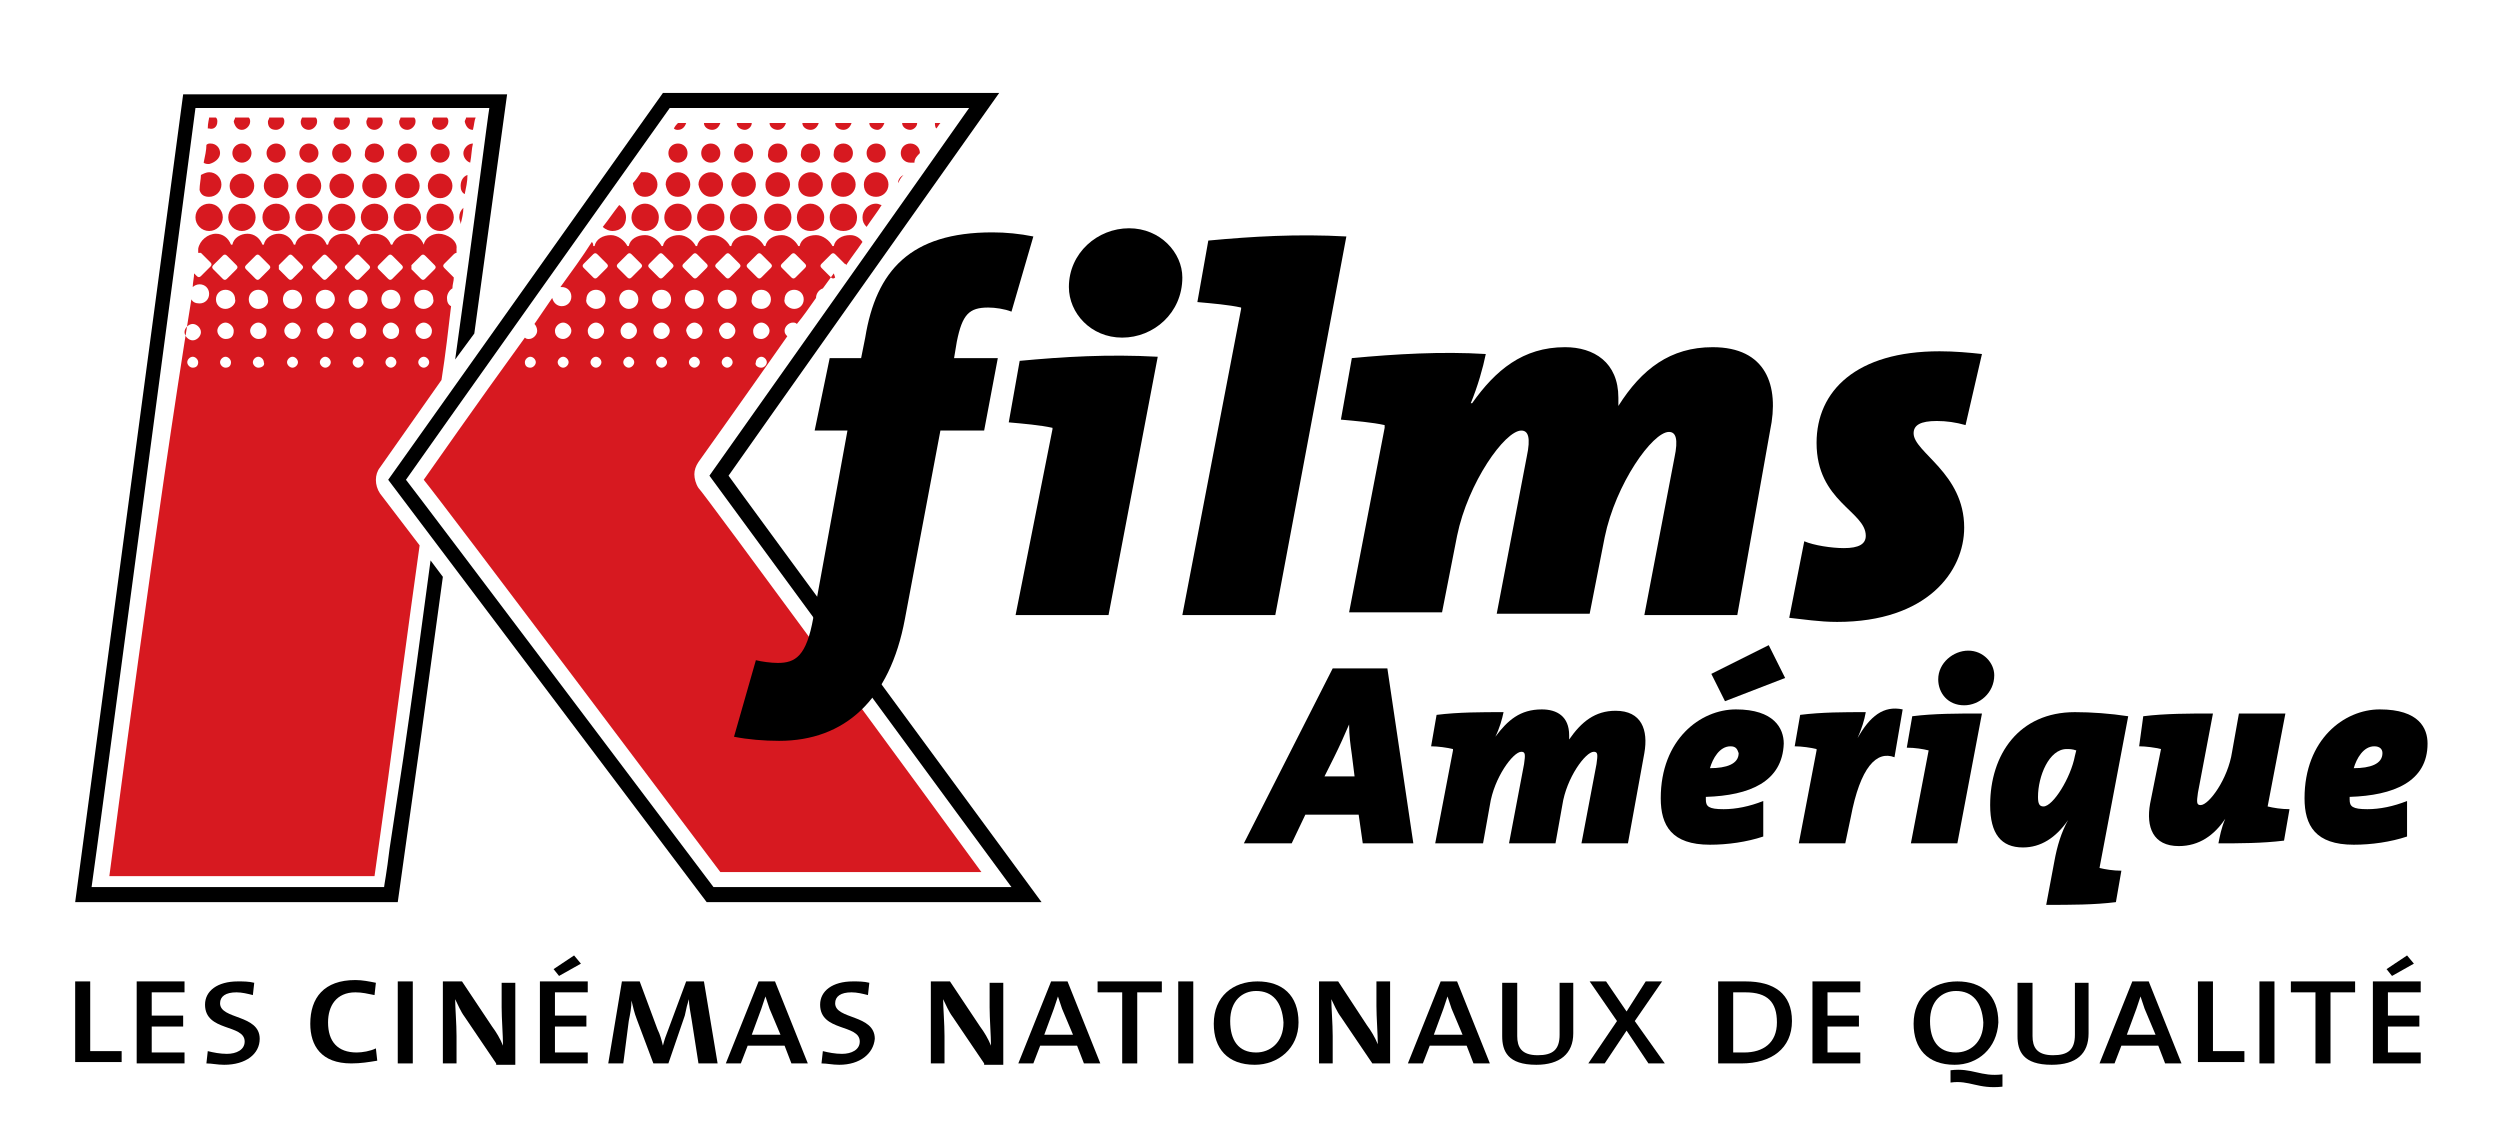 <?xml version="1.0" encoding="utf-8"?>
<!-- Generator: Adobe Illustrator 19.0.0, SVG Export Plug-In . SVG Version: 6.00 Build 0)  -->
<!DOCTYPE svg PUBLIC "-//W3C//DTD SVG 1.1 Tiny//EN" "http://www.w3.org/Graphics/SVG/1.1/DTD/svg11-tiny.dtd">
<svg version="1.1" baseProfile="tiny" id="Layer_1" xmlns="http://www.w3.org/2000/svg" xmlns:xlink="http://www.w3.org/1999/xlink"
	 x="0px" y="0px" viewBox="0 0 182.9 83.6" xml:space="preserve">
<g>
	<g>
		<g>
			<path d="M28.5,62.1c-0.2,1.7-0.4,2.7-0.4,2.8c-0.2,0-1.6,0-3.7,0h-0.9c-2.5,0-16.5,0-16.8,0c0.2-1.2,7.5-56.1,7.6-57
				c0.9,0,20.3,0,21.5,0c-0.1,0.5-1.1,8.5-2.5,18.4l1.4-1.9l2.4-17.5h-0.6H13.4L5.5,66h17.3h1.1h5.2l0.7-5l1-7.1l1.6-11.7l-0.9-1.2
				c-0.7,5.3-1.4,10.4-2,14.5L28.5,62.1z"/>
			<path d="M72,6.8H48.5L28.4,35.1L51.7,66h24.5c0,0-22.5-30.6-22.9-31.2c0.4-0.6,19.8-28,19.8-28H72z M70.9,7.9
				c-1.1,1.6-19,26.9-19,26.9S72.8,63.3,74,64.9c-1.9,0-21.3,0-21.8,0c-0.3-0.4-22-29.2-22.5-29.8c0.4-0.6,19-26.8,19.3-27.2
				C49.6,7.9,69,7.9,70.9,7.9z"/>
			<path fill="#D71920" d="M71.8,63.8c-4.6,0-17.8,0-19.1,0c-0.9-1.2-20.3-27-21.7-28.7c0.5-0.7,3.7-5.3,7.4-10.4
				c0.1,0.1,0.2,0.1,0.3,0.1c0.3,0,0.6-0.3,0.6-0.6c0-0.2-0.1-0.4-0.2-0.5c0.4-0.6,0.9-1.3,1.3-1.9c0.1,0.4,0.4,0.6,0.7,0.6
				c0.4,0,0.7-0.3,0.7-0.7c0-0.4-0.3-0.7-0.7-0.7c0,0-0.1,0-0.1,0c0.8-1.1,1.6-2.2,2.3-3.3c0.1,0.1,0.1,0.2,0.1,0.3h0.1
				c0.1-0.5,0.6-0.8,1.2-0.8c0.5,0,1,0.4,1.2,0.8H46c0.1-0.5,0.6-0.8,1.2-0.8c0.5,0,1,0.4,1.2,0.8h0.1c0.1-0.5,0.6-0.8,1.2-0.8
				c0.5,0,1,0.4,1.2,0.8h0.1c0.1-0.5,0.6-0.8,1.2-0.8c0.5,0,1,0.4,1.2,0.8h0.1c0.1-0.5,0.6-0.8,1.2-0.8c0.5,0,1,0.4,1.2,0.8h0.1
				c0.1-0.5,0.6-0.8,1.2-0.8c0.5,0,1,0.4,1.2,0.8h0.1c0.1-0.5,0.6-0.8,1.2-0.8c0.5,0,1,0.4,1.2,0.8h0.1c0.1-0.5,0.6-0.8,1.2-0.8
				c0.4,0,0.7,0.2,0.9,0.5c-0.4,0.6-0.8,1.1-1.2,1.7c0,0,0-0.1-0.1-0.1l-0.7-0.7c-0.1-0.1-0.2-0.1-0.3,0l-0.7,0.7
				c-0.1,0.1-0.1,0.2,0,0.3l0.7,0.7c0.1,0.1,0.2,0.1,0.3,0L61,20c-0.3,0.4-0.5,0.7-0.8,1.1c-0.3,0.1-0.5,0.4-0.5,0.7c0,0,0,0,0,0
				c-0.5,0.7-0.9,1.3-1.4,1.9c-0.1-0.1-0.2-0.1-0.3-0.1c-0.3,0-0.6,0.3-0.6,0.6c0,0.2,0.1,0.3,0.2,0.4c-3.5,5-6.5,9.2-6.5,9.2
				c-0.2,0.3-0.3,0.6-0.3,0.9c0,0.3,0.1,0.7,0.3,1C51.3,35.8,68.6,59.4,71.8,63.8z M49.6,16.9c0.6,0,1-0.4,1-1c0-0.6-0.5-1-1-1
				c-0.6,0-1,0.5-1,1C48.6,16.5,49.1,16.9,49.6,16.9z M49.6,14.4c0.5,0,0.9-0.4,0.9-0.9c0-0.5-0.4-0.9-0.9-0.9
				c-0.5,0-0.9,0.4-0.9,0.9C48.8,14.1,49.1,14.4,49.6,14.4z M49.6,11.9c0.4,0,0.7-0.3,0.7-0.7c0-0.4-0.3-0.7-0.7-0.7
				c-0.4,0-0.7,0.3-0.7,0.7C48.9,11.6,49.2,11.9,49.6,11.9z M49.6,9c-0.1,0.1-0.2,0.2-0.3,0.4c0.1,0.1,0.2,0.1,0.3,0.1
				c0.3,0,0.5-0.2,0.6-0.5C49.9,9,49.7,9,49.6,9z M48.4,22.6c0.4,0,0.7-0.3,0.7-0.7c0-0.4-0.3-0.7-0.7-0.7c-0.4,0-0.7,0.3-0.7,0.7
				C47.7,22.2,48,22.6,48.4,22.6z M48.4,24.8c0.3,0,0.6-0.3,0.6-0.6c0-0.3-0.3-0.6-0.6-0.6c-0.3,0-0.6,0.3-0.6,0.6
				C47.8,24.6,48.1,24.8,48.4,24.8z M48.4,26.9c0.2,0,0.4-0.2,0.4-0.4c0-0.2-0.2-0.4-0.4-0.4c-0.2,0-0.4,0.2-0.4,0.4
				C48,26.7,48.2,26.9,48.4,26.9z M47.2,16.9c0.6,0,1-0.4,1-1c0-0.6-0.5-1-1-1c-0.6,0-1,0.5-1,1C46.2,16.5,46.7,16.9,47.2,16.9z
				 M47.2,14.4c0.5,0,0.9-0.4,0.9-0.9c0-0.5-0.4-0.9-0.9-0.9c-0.1,0-0.2,0-0.3,0c-0.2,0.3-0.4,0.6-0.6,0.8
				C46.4,14.1,46.7,14.4,47.2,14.4z M46,22.6c0.4,0,0.7-0.3,0.7-0.7c0-0.4-0.3-0.7-0.7-0.7c-0.4,0-0.7,0.3-0.7,0.7
				C45.3,22.2,45.6,22.6,46,22.6z M46,24.8c0.3,0,0.6-0.3,0.6-0.6c0-0.3-0.3-0.6-0.6-0.6c-0.3,0-0.6,0.3-0.6,0.6
				C45.4,24.6,45.7,24.8,46,24.8z M46,26.9c0.2,0,0.4-0.2,0.4-0.4c0-0.2-0.2-0.4-0.4-0.4c-0.2,0-0.4,0.2-0.4,0.4
				C45.6,26.7,45.8,26.9,46,26.9z M44.8,16.9c0.6,0,1-0.4,1-1c0-0.4-0.2-0.7-0.5-0.9c-0.4,0.5-0.8,1.1-1.2,1.6
				C44.3,16.8,44.6,16.9,44.8,16.9z M43.6,22.6c0.4,0,0.7-0.3,0.7-0.7c0-0.4-0.3-0.7-0.7-0.7c-0.4,0-0.7,0.3-0.7,0.7
				C42.8,22.2,43.2,22.6,43.6,22.6z M43.6,24.8c0.3,0,0.6-0.3,0.6-0.6c0-0.3-0.3-0.6-0.6-0.6c-0.3,0-0.6,0.3-0.6,0.6
				C43,24.6,43.3,24.8,43.6,24.8z M43.6,26.9c0.2,0,0.4-0.2,0.4-0.4c0-0.2-0.2-0.4-0.4-0.4c-0.2,0-0.4,0.2-0.4,0.4
				C43.2,26.7,43.4,26.9,43.6,26.9z M41.2,24.8c0.3,0,0.6-0.3,0.6-0.6c0-0.3-0.3-0.6-0.6-0.6c-0.3,0-0.6,0.3-0.6,0.6
				C40.6,24.6,40.9,24.8,41.2,24.8z M41.2,26.9c0.2,0,0.4-0.2,0.4-0.4c0-0.2-0.2-0.4-0.4-0.4c-0.2,0-0.4,0.2-0.4,0.4
				C40.8,26.7,41,26.9,41.2,26.9z M38.8,26.9c0.2,0,0.4-0.2,0.4-0.4c0-0.2-0.2-0.4-0.4-0.4c-0.2,0-0.4,0.2-0.4,0.4
				C38.4,26.7,38.5,26.9,38.8,26.9z M52,16.9c0.6,0,1-0.4,1-1c0-0.6-0.4-1-1-1s-1,0.5-1,1C51,16.5,51.5,16.9,52,16.9z M52,14.4
				c0.5,0,0.9-0.4,0.9-0.9c0-0.5-0.4-0.9-0.9-0.9c-0.5,0-0.9,0.4-0.9,0.9C51.2,14.1,51.6,14.4,52,14.4z M52,11.9
				c0.4,0,0.7-0.3,0.7-0.7c0-0.4-0.3-0.7-0.7-0.7c-0.4,0-0.7,0.3-0.7,0.7C51.3,11.6,51.6,11.9,52,11.9z M51.5,9
				c0,0.3,0.3,0.5,0.6,0.5c0.3,0,0.5-0.2,0.6-0.5C52.2,9,51.8,9,51.5,9z M50.8,22.6c0.4,0,0.7-0.3,0.7-0.7c0-0.4-0.3-0.7-0.7-0.7
				c-0.4,0-0.7,0.3-0.7,0.7C50.1,22.2,50.4,22.6,50.8,22.6z M50.8,24.8c0.3,0,0.6-0.3,0.6-0.6c0-0.3-0.3-0.6-0.6-0.6
				c-0.3,0-0.6,0.3-0.6,0.6C50.3,24.6,50.5,24.8,50.8,24.8z M50.8,26.9c0.2,0,0.4-0.2,0.4-0.4c0-0.2-0.2-0.4-0.4-0.4
				c-0.2,0-0.4,0.2-0.4,0.4C50.4,26.7,50.6,26.9,50.8,26.9z M54.4,16.9c0.6,0,1-0.4,1-1c0-0.6-0.4-1-1-1s-1,0.5-1,1
				C53.4,16.5,53.9,16.9,54.4,16.9z M54.4,14.4c0.5,0,0.9-0.4,0.9-0.9c0-0.5-0.4-0.9-0.9-0.9c-0.5,0-0.9,0.4-0.9,0.9
				C53.6,14.1,54,14.4,54.4,14.4z M54.4,11.9c0.4,0,0.7-0.3,0.7-0.7c0-0.4-0.3-0.7-0.7-0.7c-0.4,0-0.7,0.3-0.7,0.7
				C53.7,11.6,54,11.9,54.4,11.9z M53.9,9c0,0.3,0.3,0.5,0.6,0.5C54.7,9.5,55,9.3,55,9C54.6,9,54.2,9,53.9,9z M53.2,22.6
				c0.4,0,0.7-0.3,0.7-0.7c0-0.4-0.3-0.7-0.7-0.7c-0.4,0-0.7,0.3-0.7,0.7C52.5,22.2,52.8,22.6,53.2,22.6z M53.2,24.8
				c0.3,0,0.6-0.3,0.6-0.6c0-0.3-0.3-0.6-0.6-0.6c-0.3,0-0.6,0.3-0.6,0.6C52.7,24.6,52.9,24.8,53.2,24.8z M53.2,26.9
				c0.2,0,0.4-0.2,0.4-0.4c0-0.2-0.2-0.4-0.4-0.4c-0.2,0-0.4,0.2-0.4,0.4C52.8,26.7,53,26.9,53.2,26.9z M56.9,16.9c0.6,0,1-0.4,1-1
				c0-0.6-0.4-1-1-1s-1,0.5-1,1C55.9,16.5,56.3,16.9,56.9,16.9z M56.9,14.4c0.5,0,0.9-0.4,0.9-0.9c0-0.5-0.4-0.9-0.9-0.9
				c-0.5,0-0.9,0.4-0.9,0.9C56,14.1,56.4,14.4,56.9,14.4z M56.9,11.9c0.4,0,0.7-0.3,0.7-0.7c0-0.4-0.3-0.7-0.7-0.7
				c-0.4,0-0.7,0.3-0.7,0.7C56.1,11.6,56.4,11.9,56.9,11.9z M56.3,9c0,0.3,0.3,0.5,0.6,0.5c0.3,0,0.5-0.2,0.6-0.5
				C57,9,56.7,9,56.3,9z M55.7,22.6c0.4,0,0.7-0.3,0.7-0.7c0-0.4-0.3-0.7-0.7-0.7c-0.4,0-0.7,0.3-0.7,0.7
				C54.9,22.2,55.2,22.6,55.7,22.6z M55.7,24.8c0.3,0,0.6-0.3,0.6-0.6c0-0.3-0.3-0.6-0.6-0.6c-0.3,0-0.6,0.3-0.6,0.6
				C55.1,24.6,55.3,24.8,55.7,24.8z M55.7,26.9c0.2,0,0.4-0.2,0.4-0.4c0-0.2-0.2-0.4-0.4-0.4c-0.2,0-0.4,0.2-0.4,0.4
				C55.2,26.7,55.4,26.9,55.7,26.9z M59.3,16.9c0.6,0,1-0.4,1-1c0-0.6-0.5-1-1-1c-0.6,0-1,0.5-1,1C58.3,16.5,58.7,16.9,59.3,16.9z
				 M59.3,14.4c0.5,0,0.9-0.4,0.9-0.9c0-0.5-0.4-0.9-0.9-0.9c-0.5,0-0.9,0.4-0.9,0.9C58.4,14.1,58.8,14.4,59.3,14.4z M59.3,11.9
				c0.4,0,0.7-0.3,0.7-0.7c0-0.4-0.3-0.7-0.7-0.7c-0.4,0-0.7,0.3-0.7,0.7C58.5,11.6,58.9,11.9,59.3,11.9z M58.7,9
				c0,0.3,0.3,0.5,0.6,0.5c0.3,0,0.5-0.2,0.6-0.5C59.5,9,59.1,9,58.7,9z M58.1,22.6c0.4,0,0.7-0.3,0.7-0.7c0-0.4-0.3-0.7-0.7-0.7
				c-0.4,0-0.7,0.3-0.7,0.7C57.3,22.2,57.7,22.6,58.1,22.6z M61.7,16.9c0.6,0,1-0.4,1-1c0-0.6-0.5-1-1-1c-0.6,0-1,0.5-1,1
				C60.7,16.5,61.1,16.9,61.7,16.9z M61.7,14.4c0.5,0,0.9-0.4,0.9-0.9c0-0.5-0.4-0.9-0.9-0.9c-0.5,0-0.9,0.4-0.9,0.9
				C60.8,14.1,61.2,14.4,61.7,14.4z M61.7,11.9c0.4,0,0.7-0.3,0.7-0.7c0-0.4-0.3-0.7-0.7-0.7c-0.4,0-0.7,0.3-0.7,0.7
				C60.9,11.6,61.3,11.9,61.7,11.9z M61.1,9c0,0.3,0.3,0.5,0.6,0.5c0.3,0,0.5-0.2,0.6-0.5C61.9,9,61.5,9,61.1,9z M64.1,14.9
				c-0.6,0-1,0.5-1,1c0,0.3,0.1,0.5,0.3,0.7c0.4-0.6,0.8-1.1,1.1-1.6C64.4,15,64.3,14.9,64.1,14.9z M64.1,14.4
				c0.5,0,0.9-0.4,0.9-0.9c0-0.5-0.4-0.9-0.9-0.9c-0.5,0-0.9,0.4-0.9,0.9C63.2,14.1,63.6,14.4,64.1,14.4z M64.1,11.9
				c0.4,0,0.7-0.3,0.7-0.7c0-0.4-0.3-0.7-0.7-0.7c-0.4,0-0.7,0.3-0.7,0.7C63.4,11.6,63.7,11.9,64.1,11.9z M64.7,9
				c-0.4,0-0.8,0-1.1,0c0,0.3,0.3,0.5,0.6,0.5C64.4,9.5,64.6,9.3,64.7,9z M65.7,13.4c0-0.3,0.2-0.5,0.4-0.6
				C65.9,13,65.8,13.2,65.7,13.4z M67.3,11.2c0-0.4-0.3-0.7-0.7-0.7c-0.4,0-0.7,0.3-0.7,0.7c0,0.4,0.3,0.7,0.7,0.7
				c0.1,0,0.2,0,0.3,0C66.9,11.6,67.1,11.4,67.3,11.2C67.3,11.2,67.3,11.2,67.3,11.2z M67.1,9c-0.4,0-0.7,0-1.1,0
				c0,0.3,0.3,0.5,0.6,0.5C66.8,9.5,67.1,9.3,67.1,9z M68.5,9.4c0.1-0.1,0.2-0.3,0.3-0.4c-0.1,0-0.3,0-0.4,0
				C68.4,9.1,68.4,9.3,68.5,9.4z M43.7,18.6c-0.1-0.1-0.2-0.1-0.3,0l-0.7,0.7c-0.1,0.1-0.1,0.2,0,0.3l0.7,0.7c0.1,0.1,0.2,0.1,0.3,0
				l0.7-0.7c0.1-0.1,0.1-0.2,0-0.3L43.7,18.6z M46.2,18.6c-0.1-0.1-0.2-0.1-0.3,0l-0.7,0.7c-0.1,0.1-0.1,0.2,0,0.3l0.7,0.7
				c0.1,0.1,0.2,0.1,0.3,0l0.7-0.7c0.1-0.1,0.1-0.2,0-0.3L46.2,18.6z M48.5,18.6c-0.1-0.1-0.2-0.1-0.3,0l-0.7,0.7
				c-0.1,0.1-0.1,0.2,0,0.3l0.7,0.7c0.1,0.1,0.2,0.1,0.3,0l0.7-0.7c0.1-0.1,0.1-0.2,0-0.3L48.5,18.6z M51,18.6
				c-0.1-0.1-0.2-0.1-0.3,0l-0.7,0.7c-0.1,0.1-0.1,0.2,0,0.3l0.7,0.7c0.1,0.1,0.2,0.1,0.3,0l0.7-0.7c0.1-0.1,0.1-0.2,0-0.3L51,18.6z
				 M53.4,18.6c-0.1-0.1-0.2-0.1-0.3,0l-0.7,0.7c-0.1,0.1-0.1,0.2,0,0.3l0.7,0.7c0.1,0.1,0.2,0.1,0.3,0l0.7-0.7
				c0.1-0.1,0.1-0.2,0-0.3L53.4,18.6z M55.7,18.6c-0.1-0.1-0.2-0.1-0.3,0l-0.7,0.7c-0.1,0.1-0.1,0.2,0,0.3l0.7,0.7
				c0.1,0.1,0.2,0.1,0.3,0l0.7-0.7c0.1-0.1,0.1-0.2,0-0.3L55.7,18.6z M58.2,18.6c-0.1-0.1-0.2-0.1-0.3,0l-0.7,0.7
				c-0.1,0.1-0.1,0.2,0,0.3l0.7,0.7c0.1,0.1,0.2,0.1,0.3,0l0.7-0.7c0.1-0.1,0.1-0.2,0-0.3L58.2,18.6z"/>
			<circle fill="#D71920" cx="29.8" cy="15.9" r="1"/>
			<circle fill="#D71920" cx="29.8" cy="13.6" r="0.9"/>
			<circle fill="#D71920" cx="29.8" cy="11.2" r="0.7"/>
			<path fill="#D71920" d="M27.4,9.5c0.3,0,0.6-0.3,0.6-0.6c0-0.1,0-0.2-0.1-0.3c-0.3,0-0.7,0-1,0c0,0.1-0.1,0.2-0.1,0.3
				C26.8,9.3,27.1,9.5,27.4,9.5z"/>
			<path fill="#D71920" d="M27.4,11.9c0.4,0,0.7-0.3,0.7-0.7c0-0.4-0.3-0.7-0.7-0.7c-0.4,0-0.7,0.3-0.7,0.7
				C26.6,11.6,27,11.9,27.4,11.9z"/>
			<path fill="#D71920" d="M25,9.5c0.3,0,0.6-0.3,0.6-0.6c0-0.1,0-0.2-0.1-0.3c-0.3,0-0.7,0-1,0c0,0.1-0.1,0.2-0.1,0.3
				C24.4,9.3,24.7,9.5,25,9.5z"/>
			<circle fill="#D71920" cx="27.4" cy="13.6" r="0.9"/>
			<circle fill="#D71920" cx="27.4" cy="15.9" r="1"/>
			<circle fill="#D71920" cx="32.2" cy="11.2" r="0.7"/>
			<path fill="#D71920" d="M33.9,15.2c-0.2,0.2-0.3,0.4-0.3,0.7c0,0.2,0.1,0.3,0.1,0.5C33.8,16,33.9,15.6,33.9,15.2z"/>
			<path fill="#D71920" d="M34.2,12.8c-0.3,0.1-0.5,0.4-0.5,0.8c0,0.3,0.1,0.5,0.3,0.6C34.1,13.7,34.2,13.3,34.2,12.8z"/>
			<path fill="#D71920" d="M34.4,11.9c0.1-0.5,0.1-1,0.2-1.4c-0.4,0-0.7,0.4-0.7,0.7C33.9,11.5,34.1,11.8,34.4,11.9z"/>
			<path fill="#D71920" d="M34.6,9.5C34.6,9.5,34.7,9.5,34.6,9.5c0.1-0.4,0.1-0.7,0.2-0.9c-0.2,0-0.4,0-0.7,0c0,0.1-0.1,0.2-0.1,0.3
				C34.1,9.3,34.3,9.5,34.6,9.5z"/>
			<path fill="#D71920" d="M32.2,9.5c0.3,0,0.6-0.3,0.6-0.6c0-0.1,0-0.2-0.1-0.3c-0.3,0-0.7,0-1,0c0,0.1-0.1,0.2-0.1,0.3
				C31.6,9.3,31.9,9.5,32.2,9.5z"/>
			<path fill="#D71920" d="M29.8,9.5c0.3,0,0.6-0.3,0.6-0.6c0-0.1,0-0.2-0.1-0.3c-0.3,0-0.7,0-1,0c0,0.1-0.1,0.2-0.1,0.3
				C29.2,9.3,29.5,9.5,29.8,9.5z"/>
			<circle fill="#D71920" cx="32.2" cy="13.6" r="0.9"/>
			<circle fill="#D71920" cx="32.2" cy="15.9" r="1"/>
			<circle fill="#D71920" cx="25" cy="11.2" r="0.7"/>
			<circle fill="#D71920" cx="20.2" cy="13.6" r="0.9"/>
			<circle fill="#D71920" cx="17.7" cy="13.6" r="0.9"/>
			<path fill="#D71920" d="M15.9,8.9c0-0.1,0-0.2-0.1-0.3c-0.2,0-0.4,0-0.5,0c0,0.1-0.1,0.4-0.1,0.8c0,0,0.1,0,0.1,0
				C15.6,9.5,15.9,9.3,15.9,8.9z"/>
			<circle fill="#D71920" cx="17.7" cy="15.9" r="1"/>
			<circle fill="#D71920" cx="17.7" cy="11.2" r="0.7"/>
			<path fill="#D71920" d="M16.1,11.2c0-0.4-0.3-0.7-0.7-0.7c-0.1,0-0.2,0-0.3,0.1c0,0.4-0.1,0.8-0.2,1.3c0.1,0.1,0.3,0.1,0.4,0.1
				C15.7,11.9,16.1,11.6,16.1,11.2z"/>
			<circle fill="#D71920" cx="15.3" cy="15.9" r="1"/>
			<path fill="#D71920" d="M17.7,9.5c0.3,0,0.6-0.3,0.6-0.6c0-0.1,0-0.2-0.1-0.3c-0.4,0-0.7,0-1,0c0,0.1-0.1,0.2-0.1,0.3
				C17.2,9.3,17.4,9.5,17.7,9.5z"/>
			<path fill="#D71920" d="M15.3,14.4c0.5,0,0.9-0.4,0.9-0.9c0-0.5-0.4-0.9-0.9-0.9c-0.2,0-0.4,0.1-0.6,0.2c0,0.3-0.1,0.7-0.1,1.1
				C14.7,14.3,15,14.4,15.3,14.4z"/>
			<circle fill="#D71920" cx="22.6" cy="11.2" r="0.7"/>
			<path fill="#D71920" d="M22.6,9.5c0.3,0,0.6-0.3,0.6-0.6c0-0.1,0-0.2-0.1-0.3c-0.3,0-0.7,0-1,0C22,8.8,22,8.9,22,8.9
				C22,9.3,22.3,9.5,22.6,9.5z"/>
			<circle fill="#D71920" cx="22.6" cy="13.6" r="0.9"/>
			<circle fill="#D71920" cx="20.2" cy="15.9" r="1"/>
			<circle fill="#D71920" cx="25" cy="15.9" r="1"/>
			<circle fill="#D71920" cx="25" cy="13.6" r="0.9"/>
			<circle fill="#D71920" cx="22.6" cy="15.9" r="1"/>
			<circle fill="#D71920" cx="20.2" cy="11.2" r="0.7"/>
			<path fill="#D71920" d="M20.2,9.5c0.3,0,0.6-0.3,0.6-0.6c0-0.1,0-0.2-0.1-0.3c-0.3,0-0.7,0-1,0c0,0.1-0.1,0.2-0.1,0.3
				C19.6,9.3,19.8,9.5,20.2,9.5z"/>
			<path fill="#D71920" d="M28.4,56.9c0.6-4.5,1.4-10.6,2.3-17l-2.9-3.8c-0.4-0.6-0.4-1.4,0-1.9l4.5-6.4c0.3-1.9,0.5-3.7,0.7-5.4
				c-0.2-0.1-0.3-0.3-0.3-0.6c0-0.3,0.2-0.6,0.4-0.7c0-0.3,0.1-0.5,0.1-0.8l-0.7-0.7c-0.1-0.1-0.1-0.2,0-0.3l0.7-0.7
				c0,0,0.1-0.1,0.2-0.1c0-0.1,0-0.2,0-0.3c0.1-0.6-0.7-1.1-1.3-1.1c-0.5,0-1,0.3-1.1,0.8H31c-0.2-0.5-0.6-0.8-1.1-0.8
				c-0.5,0-1,0.3-1.2,0.8h-0.1c-0.2-0.5-0.6-0.8-1.2-0.8c-0.5,0-1,0.3-1.1,0.8h-0.1c-0.2-0.5-0.6-0.8-1.1-0.8c-0.5,0-1,0.3-1.1,0.8
				h-0.1c-0.2-0.5-0.6-0.8-1.2-0.8c-0.5,0-1,0.3-1.1,0.8h-0.1c-0.2-0.5-0.6-0.8-1.1-0.8c-0.5,0-1,0.3-1.1,0.8h-0.1
				c-0.2-0.5-0.6-0.8-1.1-0.8c-0.5,0-1,0.3-1.1,0.8h-0.1c-0.2-0.5-0.6-0.8-1.1-0.8c-0.6,0-1.2,0.5-1.3,1.1c0,0.1,0,0.2,0,0.3
				c0.1,0,0.2,0,0.2,0l0.7,0.7c0.1,0.1,0.1,0.2,0,0.3l-0.7,0.7c-0.1,0.1-0.2,0.1-0.3,0l-0.2-0.2c0,0.3-0.1,0.7-0.1,1
				c0.1-0.1,0.3-0.2,0.5-0.2c0.4,0,0.7,0.3,0.7,0.7c0,0.4-0.3,0.7-0.7,0.7c-0.3,0-0.5-0.1-0.6-0.3C11.4,37.9,8.3,61.8,8,64.1
				c0,0,9.9,0,9.9,0l9.5,0L28.4,56.9z M31,26.9c-0.2,0-0.4-0.2-0.4-0.4c0-0.2,0.2-0.4,0.4-0.4c0.2,0,0.4,0.2,0.4,0.4
				C31.4,26.7,31.2,26.9,31,26.9z M31,24.8c-0.3,0-0.6-0.3-0.6-0.6c0-0.3,0.3-0.6,0.6-0.6c0.3,0,0.6,0.3,0.6,0.6
				C31.6,24.6,31.3,24.8,31,24.8z M31,22.6c-0.4,0-0.7-0.3-0.7-0.7c0-0.4,0.3-0.7,0.7-0.7c0.4,0,0.7,0.3,0.7,0.7
				C31.8,22.2,31.4,22.6,31,22.6z M30.1,19.4l0.7-0.7c0.1-0.1,0.2-0.1,0.3,0l0.7,0.7c0.1,0.1,0.1,0.2,0,0.3l-0.7,0.7
				c-0.1,0.1-0.2,0.1-0.3,0l-0.7-0.7C30.1,19.6,30.1,19.5,30.1,19.4z M28.6,26.9c-0.2,0-0.4-0.2-0.4-0.4c0-0.2,0.2-0.4,0.4-0.4
				c0.2,0,0.4,0.2,0.4,0.4C29,26.7,28.8,26.9,28.6,26.9z M28.6,24.8c-0.3,0-0.6-0.3-0.6-0.6c0-0.3,0.3-0.6,0.6-0.6
				c0.3,0,0.6,0.3,0.6,0.6C29.2,24.6,28.9,24.8,28.6,24.8z M28.6,22.6c-0.4,0-0.7-0.3-0.7-0.7c0-0.4,0.3-0.7,0.7-0.7
				c0.4,0,0.7,0.3,0.7,0.7C29.3,22.2,29,22.6,28.6,22.6z M27.7,19.4l0.7-0.7c0.1-0.1,0.2-0.1,0.3,0l0.7,0.7c0.1,0.1,0.1,0.2,0,0.3
				l-0.7,0.7c-0.1,0.1-0.2,0.1-0.3,0l-0.7-0.7C27.6,19.6,27.6,19.5,27.7,19.4z M26.2,26.9c-0.2,0-0.4-0.2-0.4-0.4
				c0-0.2,0.2-0.4,0.4-0.4c0.2,0,0.4,0.2,0.4,0.4C26.6,26.7,26.4,26.9,26.2,26.9z M26.2,24.8c-0.3,0-0.6-0.3-0.6-0.6
				c0-0.3,0.3-0.6,0.6-0.6c0.3,0,0.6,0.3,0.6,0.6C26.8,24.6,26.5,24.8,26.2,24.8z M26.2,22.6c-0.4,0-0.7-0.3-0.7-0.7
				c0-0.4,0.3-0.7,0.7-0.7c0.4,0,0.7,0.3,0.7,0.7C26.9,22.2,26.6,22.6,26.2,22.6z M25.3,19.4l0.7-0.7c0.1-0.1,0.2-0.1,0.3,0l0.7,0.7
				c0.1,0.1,0.1,0.2,0,0.3l-0.7,0.7c-0.1,0.1-0.2,0.1-0.3,0l-0.7-0.7C25.2,19.6,25.2,19.5,25.3,19.4z M23.8,26.9
				c-0.2,0-0.4-0.2-0.4-0.4c0-0.2,0.2-0.4,0.4-0.4c0.2,0,0.4,0.2,0.4,0.4C24.2,26.7,24,26.9,23.8,26.9z M23.8,24.8
				c-0.3,0-0.6-0.3-0.6-0.6c0-0.3,0.3-0.6,0.6-0.6c0.3,0,0.6,0.3,0.6,0.6C24.3,24.6,24.1,24.8,23.8,24.8z M23.8,22.6
				c-0.4,0-0.7-0.3-0.7-0.7c0-0.4,0.3-0.7,0.7-0.7c0.4,0,0.7,0.3,0.7,0.7C24.5,22.2,24.2,22.6,23.8,22.6z M22.9,19.4l0.7-0.7
				c0.1-0.1,0.2-0.1,0.3,0l0.7,0.7c0.1,0.1,0.1,0.2,0,0.3l-0.7,0.7c-0.1,0.1-0.2,0.1-0.3,0l-0.7-0.7C22.8,19.6,22.8,19.5,22.9,19.4z
				 M21.4,26.9c-0.2,0-0.4-0.2-0.4-0.4c0-0.2,0.2-0.4,0.4-0.4c0.2,0,0.4,0.2,0.4,0.4C21.8,26.7,21.6,26.9,21.4,26.9z M21.4,24.8
				c-0.3,0-0.6-0.3-0.6-0.6c0-0.3,0.3-0.6,0.6-0.6s0.6,0.3,0.6,0.6C21.9,24.6,21.7,24.8,21.4,24.8z M21.4,22.6
				c-0.4,0-0.7-0.3-0.7-0.7c0-0.4,0.3-0.7,0.7-0.7c0.4,0,0.7,0.3,0.7,0.7C22.1,22.2,21.8,22.6,21.4,22.6z M20.4,19.4l0.7-0.7
				c0.1-0.1,0.2-0.1,0.3,0l0.7,0.7c0.1,0.1,0.1,0.2,0,0.3l-0.7,0.7c-0.1,0.1-0.2,0.1-0.3,0l-0.7-0.7C20.4,19.6,20.4,19.5,20.4,19.4z
				 M18.9,26.9c-0.2,0-0.4-0.2-0.4-0.4c0-0.2,0.2-0.4,0.4-0.4c0.2,0,0.4,0.2,0.4,0.4C19.4,26.7,19.2,26.9,18.9,26.9z M18.9,24.8
				c-0.3,0-0.6-0.3-0.6-0.6c0-0.3,0.3-0.6,0.6-0.6c0.3,0,0.6,0.3,0.6,0.6C19.5,24.6,19.3,24.8,18.9,24.8z M18.9,22.6
				c-0.4,0-0.7-0.3-0.7-0.7c0-0.4,0.3-0.7,0.7-0.7c0.4,0,0.7,0.3,0.7,0.7C19.7,22.2,19.4,22.6,18.9,22.6z M18,19.4l0.7-0.7
				c0.1-0.1,0.2-0.1,0.3,0l0.7,0.7c0.1,0.1,0.1,0.2,0,0.3l-0.7,0.7c-0.1,0.1-0.2,0.1-0.3,0L18,19.7C17.9,19.6,17.9,19.5,18,19.4z
				 M16.5,26.9c-0.2,0-0.4-0.2-0.4-0.4c0-0.2,0.2-0.4,0.4-0.4c0.2,0,0.4,0.2,0.4,0.4C16.9,26.7,16.8,26.9,16.5,26.9z M16.5,24.8
				c-0.3,0-0.6-0.3-0.6-0.6c0-0.3,0.3-0.6,0.6-0.6c0.3,0,0.6,0.3,0.6,0.6C17.1,24.6,16.9,24.8,16.5,24.8z M16.5,22.6
				c-0.4,0-0.7-0.3-0.7-0.7c0-0.4,0.3-0.7,0.7-0.7c0.4,0,0.7,0.3,0.7,0.7C17.3,22.2,16.9,22.6,16.5,22.6z M15.6,19.4l0.7-0.7
				c0.1-0.1,0.2-0.1,0.3,0l0.7,0.7c0.1,0.1,0.1,0.2,0,0.3l-0.7,0.7c-0.1,0.1-0.2,0.1-0.3,0l-0.7-0.7C15.5,19.6,15.5,19.5,15.6,19.4z
				 M14.1,26.9c-0.2,0-0.4-0.2-0.4-0.4c0-0.2,0.2-0.4,0.4-0.4c0.2,0,0.4,0.2,0.4,0.4C14.5,26.7,14.4,26.9,14.1,26.9z M14.1,23.7
				c0.3,0,0.6,0.3,0.6,0.6c0,0.3-0.3,0.6-0.6,0.6c-0.3,0-0.6-0.3-0.6-0.6C13.5,24,13.8,23.7,14.1,23.7z"/>
		</g>
		<g>
			<path d="M5.5,77.8v-6h1.1v5.1h2.3v0.8H5.5z"/>
			<path d="M10,77.8v-6h3.5v0.8h-2.4v1.7h2.3v0.8h-2.3v1.9h2.4v0.8H10z"/>
			<path d="M16.4,77.9c-0.5,0-0.9-0.1-1.3-0.1l0.1-0.9c0.4,0.1,0.9,0.2,1.4,0.2c0.7,0,1.3-0.3,1.3-0.9c0-1.3-2.9-0.7-2.9-2.7
				c0-1,0.9-1.7,2.4-1.7c0.4,0,0.8,0,1.2,0.1l-0.1,0.9c-0.4-0.1-0.8-0.2-1.2-0.2c-0.8,0-1.2,0.3-1.2,0.8c0,1.2,2.9,0.8,2.9,2.6
				C19,77.1,18,77.9,16.4,77.9z"/>
			<path d="M25.7,77.8c-2.2,0-3-1.3-3-2.9c0-1.9,1-3.2,3.3-3.2c0.5,0,1,0.1,1.5,0.2l-0.1,0.9c-0.5-0.1-0.9-0.2-1.4-0.2
				c-1.4,0-2,1-2,2.2c0,1.4,0.7,2.2,2.1,2.2c0.4,0,1-0.1,1.4-0.3l0.1,0.9C27,77.7,26.4,77.8,25.7,77.8z"/>
			<path d="M29.1,77.8v-6h1.1v6H29.1z"/>
			<path d="M36.3,77.8L34,74.4c-0.3-0.4-0.5-0.9-0.7-1.3c0,0.6,0.1,1.8,0.1,2.7v2h-1v-6h1.4l2.2,3.3c0.3,0.4,0.6,0.9,0.8,1.4
				c0-0.7-0.1-2-0.1-2.8v-1.8h1v6H36.3z"/>
			<path d="M39.5,77.8v-6H43v0.8h-2.4v1.7h2.3v0.8h-2.3v1.9H43v0.8H39.5z M40.9,71.4l-0.4-0.5l1.5-1l0.5,0.6L40.9,71.4z"/>
			<path d="M51.1,77.8l-0.5-3.2c-0.1-0.6-0.2-1.1-0.2-1.5h0c-0.1,0.3-0.2,0.7-0.3,1.2l-1.2,3.5h-1.1l-1.2-3.2
				c-0.2-0.5-0.3-1-0.4-1.4h0c0,0.5-0.1,1-0.2,1.5l-0.4,3.1h-1.1l1-6h1.3l1.3,3.5c0.2,0.4,0.3,0.8,0.4,1.2h0
				c0.1-0.4,0.2-0.7,0.4-1.2l1.3-3.5h1.3l1,6H51.1z"/>
			<path d="M57.9,77.8l-0.5-1.3h-2.7l-0.5,1.3h-1.1l2.4-6h1.2l2.4,6H57.9z M56.3,73.8c-0.1-0.3-0.2-0.6-0.3-0.9h0
				c-0.1,0.3-0.2,0.6-0.3,0.9L55,75.7h2.1L56.3,73.8z"/>
			<path d="M61.4,77.9c-0.5,0-0.9-0.1-1.3-0.1l0.1-0.9c0.4,0.1,0.9,0.2,1.4,0.2c0.7,0,1.3-0.3,1.3-0.9c0-1.3-2.9-0.7-2.9-2.7
				c0-1,0.9-1.7,2.4-1.7c0.4,0,0.8,0,1.2,0.1l-0.1,0.9c-0.4-0.1-0.8-0.2-1.2-0.2c-0.8,0-1.2,0.3-1.2,0.8c0,1.2,2.9,0.8,2.9,2.6
				C63.9,77.1,62.9,77.9,61.4,77.9z"/>
			<path d="M72,77.8l-2.3-3.4c-0.3-0.4-0.5-0.9-0.7-1.3c0,0.6,0.1,1.8,0.1,2.7v2h-1v-6h1.4l2.2,3.3c0.3,0.4,0.6,0.9,0.8,1.4
				c0-0.7-0.1-2-0.1-2.8v-1.8h1v6H72z"/>
			<path d="M79.3,77.8l-0.5-1.3h-2.7l-0.5,1.3h-1.1l2.4-6h1.2l2.4,6H79.3z M77.7,73.8c-0.1-0.3-0.2-0.6-0.3-0.9h0
				c-0.1,0.3-0.2,0.6-0.3,0.9l-0.7,1.9h2.1L77.7,73.8z"/>
			<path d="M83.2,72.6v5.2h-1.1v-5.2h-1.8v-0.8H85v0.8H83.2z"/>
			<path d="M86.2,77.8v-6h1.1v6H86.2z"/>
			<path d="M91.8,77.9c-2,0-3-1.2-3-3c0-2,1.4-3.1,3.2-3.1c1.8,0,3,1,3,3C95,76.7,93.5,77.9,91.8,77.9z M91.9,72.5
				c-1,0-1.9,0.7-1.9,2.2c0,1.4,0.6,2.3,1.9,2.3c1,0,2-0.7,2-2.2C93.8,73.3,93.1,72.5,91.9,72.5z"/>
			<path d="M100.4,77.8l-2.3-3.4c-0.3-0.4-0.5-0.9-0.7-1.3c0,0.6,0.1,1.8,0.1,2.7v2h-1v-6h1.4L100,75c0.3,0.4,0.6,0.9,0.8,1.4
				c0-0.7-0.1-2-0.1-2.8v-1.8h1v6H100.4z"/>
			<path d="M107.8,77.8l-0.5-1.3h-2.7l-0.5,1.3H103l2.4-6h1.2l2.4,6H107.8z M106.2,73.8c-0.1-0.3-0.2-0.6-0.3-0.9h0
				c-0.1,0.3-0.2,0.6-0.3,0.9l-0.7,1.9h2.1L106.2,73.8z"/>
			<path d="M112.4,77.9c-2.1,0-2.5-1-2.5-2.1v-3.9h1.1v3.9c0,0.8,0.3,1.4,1.5,1.4c1.1,0,1.6-0.4,1.6-1.5v-3.8h1v3.7
				C115.1,77.1,114.1,77.9,112.4,77.9z"/>
			<path d="M120.6,77.8l-1.6-2.4l-1.6,2.4h-1.2l2.1-3.1l-2-2.9h1.2L119,74l1.4-2.2h1.2l-2,2.9l2.2,3.1H120.6z"/>
			<path d="M127.4,77.8c-0.7,0-1.2,0-1.7,0v-6c0.5,0,1.3,0,2,0c2.1,0,3.4,0.9,3.4,2.9C131.1,76.7,129.6,77.8,127.4,77.8z
				 M127.7,72.6c-0.3,0-0.7,0-0.9,0v4.4c0.2,0,0.5,0,0.8,0c1.4,0,2.4-0.7,2.4-2.2C130,73.3,129.3,72.6,127.7,72.6z"/>
			<path d="M132.6,77.8v-6h3.5v0.8h-2.4v1.7h2.3v0.8h-2.3v1.9h2.4v0.8H132.6z"/>
			<path d="M143,77.9c-2,0-3-1.2-3-3c0-2,1.4-3.1,3.2-3.1c1.8,0,3,1,3,3C146.1,76.7,144.7,77.9,143,77.9z M143.1,72.5
				c-1,0-1.9,0.7-1.9,2.2c0,1.4,0.6,2.3,1.9,2.3c1,0,2-0.7,2-2.2C145,73.3,144.3,72.5,143.1,72.5z M142.7,79.2v-0.9
				c1.6-0.2,2.2,0.5,3.8,0.3v0.9C144.7,79.7,144.1,79,142.7,79.2z"/>
			<path d="M150.1,77.9c-2.1,0-2.5-1-2.5-2.1v-3.9h1.1v3.9c0,0.8,0.3,1.4,1.5,1.4c1.1,0,1.6-0.4,1.6-1.5v-3.8h1v3.7
				C152.8,77.1,151.9,77.9,150.1,77.9z"/>
			<path d="M158.4,77.8l-0.5-1.3h-2.7l-0.5,1.3h-1.1l2.4-6h1.2l2.4,6H158.4z M156.9,73.8c-0.1-0.3-0.2-0.6-0.3-0.9h0
				c-0.1,0.3-0.2,0.6-0.3,0.9l-0.7,1.9h2.1L156.9,73.8z"/>
			<path d="M160.8,77.8v-6h1.1v5.1h2.3v0.8H160.8z"/>
			<path d="M165.3,77.8v-6h1.1v6H165.3z"/>
			<path d="M170.5,72.6v5.2h-1.1v-5.2h-1.8v-0.8h4.7v0.8H170.5z"/>
			<path d="M173.6,77.8v-6h3.5v0.8h-2.4v1.7h2.3v0.8h-2.3v1.9h2.4v0.8H173.6z M175,71.4l-0.4-0.5l1.5-1l0.5,0.6L175,71.4z"/>
		</g>
		<g>
			<g>
				<path d="M74,22.8c-0.5-0.2-1.2-0.3-1.7-0.3c-1.4,0-1.9,0.5-2.3,2.5l-0.2,1.2H73l-1,5.3h-3.2l-2.6,13.8c-1.1,5.9-4.4,8.9-9.2,8.9
					c-1.1,0-2.3-0.1-3.3-0.3l1.6-5.6c0.4,0.1,1.1,0.2,1.6,0.2c1.3,0,2.1-0.5,2.6-3.3L62,31.5h-2.4l1.1-5.3H63l0.3-1.5
					c0.8-4.9,3.3-7.7,9.3-7.7c1,0,2,0.1,3,0.3L74,22.8z"/>
				<path d="M81.1,45h-6.8L77,31.4v-0.1c-0.9-0.2-2.1-0.3-3.2-0.4l0.8-4.5c3.2-0.3,6.5-0.5,10.1-0.3L81.1,45z M82.1,24.7
					c-2.3,0-3.9-1.8-3.9-3.7c0-2.5,2.1-4.3,4.4-4.3c2.3,0,3.9,1.8,3.9,3.6C86.5,22.9,84.4,24.7,82.1,24.7z"/>
				<path d="M93.3,45h-6.8l4.3-22.4l0-0.1c-0.9-0.2-2.1-0.3-3.2-0.4l0.8-4.5c3.2-0.3,6.5-0.5,10.1-0.3L93.3,45z"/>
				<path d="M127.1,45h-6.8l2.2-11.5c0.3-1.4,0.1-1.9-0.4-1.9c-1.2,0-3.9,3.8-4.7,7.7l-1.1,5.6h-6.8l2.2-11.5
					c0.3-1.4,0.1-1.9-0.4-1.9c-1.2,0-3.9,3.8-4.7,7.7l-1.1,5.6h-6.8l2.6-13.5l0-0.2c-0.9-0.2-2.1-0.3-3.2-0.4l0.8-4.5
					c3.2-0.3,6.6-0.5,9.8-0.3c-0.2,1-0.6,2.4-1.1,3.6h0.1c1.7-2.4,3.7-4.1,6.8-4.1c2.1,0,3.9,1.1,3.9,3.7c0,0.1,0,0.3,0,0.6h0
					c1.7-2.7,3.8-4.3,6.9-4.3c3.9,0,4.9,2.8,4.2,6.1L127.1,45z"/>
				<path d="M143.8,31.1c-0.7-0.2-1.4-0.3-2.1-0.3c-1.2,0-1.7,0.3-1.7,0.9c0,1.4,3.7,2.9,3.7,6.9c0,3.2-2.7,6.9-9.3,6.9
					c-1.3,0-2.5-0.2-3.5-0.3l1.1-5.6c0.7,0.3,2,0.5,2.9,0.5c1.1,0,1.6-0.3,1.6-0.9c0-1.8-3.6-2.5-3.6-6.8c0-3.8,2.9-6.7,9-6.7
					c1.1,0,2.2,0.1,3.1,0.2L143.8,31.1z"/>
			</g>
			<g>
				<path d="M99.7,61.7l-0.3-2.1h-3.9l-1,2.1H91l6.5-12.8h4l1.9,12.8H99.7z M98.9,55.2c-0.1-0.7-0.2-1.4-0.2-2.2h0
					c-0.3,0.7-0.7,1.6-1.1,2.4l-0.7,1.4h2.2L98.9,55.2z"/>
				<path d="M119.1,61.7h-3.4l1.1-5.8c0.1-0.7,0.1-0.9-0.2-0.9c-0.6,0-2,1.9-2.3,3.9l-0.5,2.8h-3.4l1.1-5.8c0.1-0.7,0.1-0.9-0.2-0.9
					c-0.6,0-2,1.9-2.3,3.9l-0.5,2.8H105l1.3-6.8l0-0.1c-0.4-0.1-1.1-0.2-1.6-0.2l0.4-2.3c1.6-0.2,3.3-0.2,4.9-0.2
					c-0.1,0.5-0.3,1.2-0.6,1.8h0c0.9-1.2,1.8-2,3.4-2c1.1,0,2,0.5,2,1.9c0,0.1,0,0.2,0,0.3h0c0.9-1.3,1.9-2.1,3.4-2.1
					c1.9,0,2.4,1.4,2.1,3.1L119.1,61.7z"/>
				<path d="M124.8,58.3c0,0.1,0,0.2,0,0.2c0,0.5,0.2,0.7,1.3,0.7c0.9,0,1.9-0.2,2.9-0.6v2.6c-1.2,0.4-2.6,0.6-3.9,0.6
					c-2.8,0-3.6-1.4-3.6-3.4c0-4.3,2.9-6.5,5.5-6.5c2.8,0,3.5,1.4,3.5,2.5C130.4,57.2,128,58.2,124.8,58.3z M126.6,54.6
					c-0.8,0-1.3,0.9-1.5,1.6c1.2,0,2.1-0.3,2.1-1.1C127.1,54.8,127,54.6,126.6,54.6z M126.2,51.3l-1-2l4.2-2.1l1.2,2.4L126.2,51.3z"
					/>
				<path d="M138.6,55.4c-1.3-0.5-2.5,0.7-3.2,4.4l-0.4,1.9h-3.4l1.3-6.8v-0.1c-0.4-0.1-1.1-0.2-1.6-0.2l0.4-2.3
					c1.6-0.2,3.2-0.2,4.8-0.2c-0.1,0.6-0.3,1.2-0.6,1.9h0c0.9-1.6,1.9-2.4,3.3-2.1L138.6,55.4z"/>
				<path d="M143.2,61.7h-3.4l1.3-6.8v0c-0.4-0.1-1-0.2-1.6-0.2l0.4-2.3c1.6-0.2,3.3-0.2,5.1-0.2L143.2,61.7z M143.7,51.6
					c-1.2,0-1.9-0.9-1.9-1.9c0-1.2,1.1-2.1,2.2-2.1c1.1,0,1.9,0.9,1.9,1.8C145.9,50.7,144.8,51.6,143.7,51.6z"/>
				<path d="M153.6,63.5L153.6,63.5c0.4,0.1,1,0.2,1.6,0.2l-0.4,2.3c-1.6,0.2-3.3,0.2-5.1,0.2l0.6-3.2c0.2-1.1,0.5-2.1,1-3h0
					c-0.9,1.3-2,2-3.3,2c-1.6,0-2.4-1-2.4-3.1c0-3.7,2.1-6.8,6.2-6.8c1.2,0,2.6,0.1,3.9,0.3L153.6,63.5z M151.2,54.8
					c-1.3,0-2.1,2-2.1,3.5c0,0.5,0.1,0.7,0.4,0.7c0.7,0,2-2.1,2.3-3.7l0.1-0.4C151.6,54.8,151.4,54.8,151.2,54.8z"/>
				<path d="M156.8,52.4c1.6-0.2,3.4-0.2,5.1-0.2l-1.1,5.8c-0.1,0.7-0.1,0.9,0.2,0.9c0.6,0,2-1.9,2.3-3.9l0.5-2.8h3.4l-1.3,6.8
					c0.4,0.1,1,0.2,1.6,0.2l-0.4,2.3c-1.6,0.2-3.3,0.2-4.8,0.2c0.1-0.5,0.2-1.1,0.5-1.8h0c-0.8,1.2-1.9,2-3.4,2
					c-1.9,0-2.4-1.4-2.1-3.1l0.8-4v0c-0.4-0.1-1.1-0.2-1.6-0.2L156.8,52.4z"/>
				<path d="M171.9,58.3c0,0.1,0,0.2,0,0.2c0,0.5,0.2,0.7,1.3,0.7c0.9,0,1.9-0.2,2.9-0.6v2.6c-1.2,0.4-2.6,0.6-3.9,0.6
					c-2.8,0-3.6-1.4-3.6-3.4c0-4.3,2.9-6.5,5.5-6.5c2.9,0,3.5,1.4,3.5,2.5C177.6,57.2,175.1,58.2,171.9,58.3z M173.7,54.6
					c-0.8,0-1.3,0.9-1.5,1.6c1.2,0,2.1-0.3,2.1-1.1C174.3,54.8,174.1,54.6,173.7,54.6z"/>
			</g>
		</g>
	</g>
</g>
</svg>
